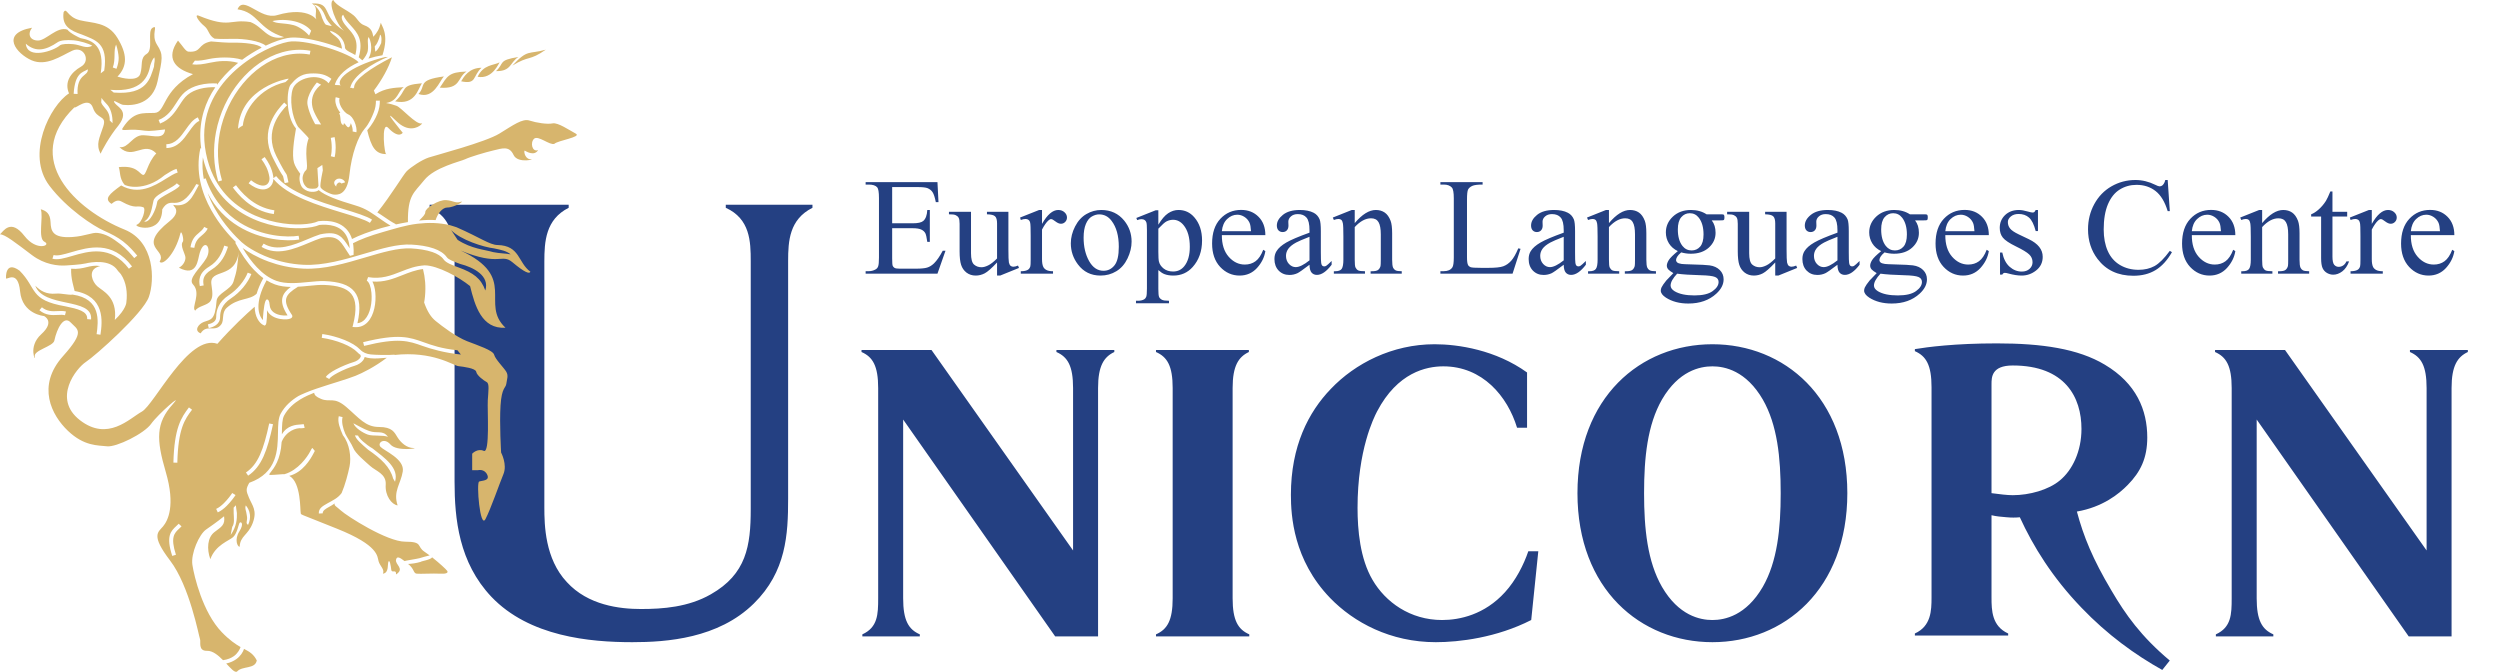 <svg width="119" height="32" viewBox="0 0 119 32" fill="none" xmlns="http://www.w3.org/2000/svg">
<path fill-rule="evenodd" clip-rule="evenodd" d="M20.45 9.745V9.891C21.252 10.241 21.637 10.882 21.637 12.457V22.924C21.637 24.703 21.845 26.773 23.389 28.406C25.199 30.306 28.078 30.568 30.096 30.568C31.728 30.568 34.191 30.394 35.883 28.727C37.426 27.21 37.515 25.432 37.515 23.741V12.428C37.515 11.466 37.574 10.445 38.673 9.891V9.745H34.547V9.891C35.705 10.416 35.735 11.495 35.735 12.428V24.236C35.735 25.986 35.527 27.327 33.835 28.289C32.767 28.901 31.55 28.989 30.511 28.989C29.502 28.989 27.989 28.814 26.98 27.706C25.941 26.598 25.911 24.995 25.911 24.149V12.457C25.911 11.495 25.971 10.445 27.069 9.891V9.745H20.45ZM41.008 16.659V16.756C41.543 16.99 41.801 17.418 41.801 18.47V28.481C41.801 29.24 41.781 29.863 41.048 30.195V30.292H43.783V30.195C43.248 29.961 42.99 29.532 42.99 28.481V19.97L50.226 30.292H52.268V18.47C52.268 17.418 52.545 16.99 53.041 16.756V16.659H50.286V16.756C50.821 16.99 51.078 17.418 51.078 18.47V26.202L44.339 16.659H41.008ZM55.025 16.756V16.659H59.446V16.756C58.951 16.99 58.673 17.418 58.673 18.47V28.481C58.673 29.532 58.931 29.961 59.466 30.195V30.292H55.025V30.195C55.561 29.961 55.819 29.532 55.819 28.481V18.47C55.819 17.418 55.561 16.99 55.025 16.756ZM72.688 20.36V17.73C71.201 16.659 69.417 16.386 68.287 16.386C66.265 16.386 64.501 17.302 63.35 18.509C62.28 19.619 61.447 21.236 61.447 23.553C61.447 24.547 61.566 26.65 63.311 28.461C64.441 29.63 66.185 30.568 68.346 30.568C69.456 30.568 71.24 30.354 72.886 29.513L73.223 26.241H72.747C72.529 26.884 72.153 27.624 71.637 28.189C70.666 29.26 69.476 29.513 68.644 29.513C67.117 29.513 65.947 28.656 65.333 27.604C64.738 26.592 64.619 25.228 64.619 24.177C64.619 21.407 65.401 19.874 65.543 19.595L65.551 19.58C66.522 17.73 67.89 17.438 68.703 17.438C70.566 17.438 71.756 18.86 72.212 20.36H72.688ZM81.51 30.568C78.1 30.568 75.087 28.052 75.087 23.476C75.087 18.899 78.1 16.386 81.51 16.386C84.919 16.386 87.933 18.899 87.933 23.476C87.933 28.052 84.919 30.568 81.51 30.568ZM79.111 19.015C78.417 20.223 78.258 21.781 78.258 23.476C78.258 25.17 78.417 26.728 79.111 27.936C79.904 29.299 80.915 29.513 81.51 29.513C82.105 29.513 83.115 29.299 83.908 27.936C84.602 26.728 84.761 25.17 84.761 23.476C84.761 21.781 84.602 20.223 83.908 19.015C83.115 17.652 82.105 17.438 81.51 17.438C80.915 17.438 79.904 17.652 79.111 19.015ZM91.148 16.715C91.684 16.949 91.941 17.377 91.941 18.429V28.44C91.941 29.063 91.921 29.803 91.148 30.154V30.251H95.589V30.154C94.816 29.803 94.796 29.063 94.796 28.44V24.525C95.025 24.581 95.272 24.602 95.502 24.62L95.529 24.622C95.728 24.642 95.946 24.642 96.144 24.622C96.778 26.005 97.69 27.485 99.078 28.927C100.307 30.212 101.635 31.17 102.924 31.89L103.281 31.442C101.913 30.293 101.179 29.258 100.505 28.109C99.613 26.609 99.177 25.538 98.86 24.35C100.089 24.136 100.862 23.512 101.279 23.084C101.893 22.461 102.21 21.799 102.21 20.825C102.21 19.52 101.695 18.254 100.188 17.358C98.919 16.598 97.195 16.345 95.054 16.345C93.032 16.345 91.743 16.52 91.148 16.618V16.715ZM94.796 18.293C94.796 17.962 94.796 17.397 95.807 17.397C98.305 17.397 99.078 18.916 99.078 20.416C99.078 21.487 98.642 22.383 98.047 22.87C97.512 23.318 96.6 23.571 95.807 23.571C95.535 23.571 95.164 23.522 94.875 23.484L94.796 23.474V18.293ZM105.436 16.756V16.659H108.766L115.506 26.202V18.47C115.506 17.418 115.248 16.99 114.713 16.756V16.659H117.469V16.756C116.973 16.99 116.695 17.418 116.695 18.47V30.292H114.654L107.418 19.97V28.481C107.418 29.532 107.675 29.961 108.211 30.195V30.292H105.475V30.195C106.209 29.863 106.228 29.24 106.228 28.481V18.47C106.228 17.418 105.97 16.99 105.436 16.756Z" fill="#244082"/>
<path fill-rule="evenodd" clip-rule="evenodd" d="M15.03 8.971C15.13 8.95 15.16 8.842 15.16 8.842L15.108 8.003L15.341 7.851L15.367 8.105C15.367 8.105 15.227 8.74 15.253 8.893C15.279 9.045 15.77 9.264 15.9 9.264C16.029 9.264 16.527 9.346 16.634 8.308C16.736 7.329 17.049 6.489 17.355 6.131L17.355 6.131C17.578 5.878 17.701 5.571 17.785 5.365C17.868 5.162 17.896 4.974 17.894 4.792L18.08 4.79C18.083 4.993 18.051 5.204 17.957 5.432C17.866 5.656 17.715 5.933 17.48 6.202C17.67 6.987 17.863 7.347 18.399 7.334C18.302 7.483 18.123 5.711 18.482 6.089C18.992 6.628 19.17 6.319 19.17 6.319C19.17 6.319 18.047 4.956 18.867 5.765C19.418 6.308 19.881 6.086 20.048 5.93C20.117 5.866 20.094 5.874 20.079 5.873C19.804 5.955 19.11 5.117 18.867 5.034C18.728 4.987 18.586 4.94 18.376 4.904C18.961 4.807 18.927 4.344 19.221 4.149C18.779 4.177 18.338 4.188 17.87 4.488C17.847 4.433 17.822 4.373 17.796 4.31C18.176 3.813 18.511 3.205 18.656 2.726C17.628 3.249 16.833 3.805 16.856 4.168C16.769 4.268 16.828 4.153 16.669 4.19C16.775 3.603 17.781 2.98 18.472 2.709C18.422 2.711 18.372 2.715 18.323 2.718C16.939 3.049 15.934 3.724 16.216 4.073C16.12 4.024 15.955 4.08 15.938 4.017C16.094 3.559 16.536 3.209 17.064 2.968L17.064 2.957C16.859 2.745 16.258 2.474 15.595 2.269C14.977 2.078 14.311 1.946 13.865 1.972C13.819 1.975 13.766 1.982 13.708 1.993C13.168 2.094 12.127 2.529 11.241 3.312C10.359 4.092 9.635 5.217 9.727 6.702C9.739 6.89 9.763 7.082 9.801 7.278C9.882 7.695 10.007 8.064 10.165 8.391C10.689 9.469 11.583 10.079 12.48 10.393C13.38 10.71 14.28 10.73 14.816 10.63C14.95 10.605 15.059 10.572 15.137 10.535L15.167 10.527C15.284 10.514 15.416 10.508 15.553 10.516C15.819 10.531 16.108 10.6 16.346 10.779C16.523 10.912 16.67 11.104 16.755 11.377C17.091 11.205 17.593 11.014 18.175 10.85C18.31 10.812 18.448 10.776 18.59 10.742C18.44 10.654 18.309 10.564 18.186 10.479C17.699 10.145 17.458 9.938 16.906 9.775C16.082 9.531 15.481 9.315 15.163 9.046C15.123 9.121 14.789 9.199 14.531 9.04C14.423 8.973 14.357 8.906 14.314 8.793C14.265 8.666 14.252 8.553 14.257 8.455C14.261 8.386 14.275 8.324 14.292 8.271C14.158 8.092 14.04 7.899 13.996 7.749C13.884 7.375 13.998 6.637 14.089 6.117C13.575 5.514 13.644 4.256 13.836 4.028C14.041 3.785 14.289 3.52 14.762 3.499C15.237 3.478 15.495 3.541 15.775 3.753L15.642 3.962C15.151 3.405 14.107 3.735 13.938 4.226C13.779 4.687 13.879 5.551 14.19 6.039C14.394 6.263 14.639 6.491 14.694 6.58C14.435 7.266 14.72 7.952 14.565 8.105C14.454 8.192 14.408 8.378 14.404 8.448C14.399 8.525 14.411 8.615 14.449 8.714C14.475 8.783 14.552 8.89 14.63 8.939C14.78 9.013 15.008 8.975 15.03 8.971ZM11.865 22.981C13.202 22.506 13.219 21.419 13.232 20.596C13.238 20.226 13.243 19.906 13.36 19.692C13.566 19.315 13.878 19.049 14.198 18.855C14.283 18.804 14.735 18.604 15.088 18.492C15.755 18.265 16.492 18.06 16.919 17.89C17.255 17.755 17.831 17.47 18.411 17.029C18.105 17.056 17.851 17.077 17.631 17.053C17.533 17.042 17.442 17.023 17.357 16.993C17.355 17.003 17.353 17.014 17.349 17.025C17.337 17.068 17.314 17.112 17.281 17.155C17.201 17.26 17.058 17.36 16.875 17.413C16.684 17.468 16.35 17.6 16.074 17.747C15.88 17.85 15.719 17.956 15.669 18.04L15.508 17.948C15.577 17.832 15.765 17.703 15.986 17.586C16.272 17.434 16.622 17.296 16.822 17.238C16.965 17.197 17.074 17.122 17.133 17.045C17.151 17.021 17.164 16.997 17.171 16.975C17.175 16.959 17.176 16.944 17.173 16.933C17.17 16.924 17.164 16.915 17.153 16.907L17.162 16.895C17.106 16.858 17.052 16.813 17.001 16.759C16.856 16.608 16.614 16.467 16.329 16.352C16.019 16.225 15.66 16.13 15.315 16.08L15.342 15.899C15.7 15.951 16.075 16.051 16.4 16.183C16.708 16.308 16.972 16.463 17.136 16.634C17.279 16.783 17.446 16.849 17.651 16.871C17.87 16.895 18.476 16.91 18.801 16.881L18.762 16.898C20.6 16.694 21.59 17.404 21.815 17.428C22.062 17.456 22.641 17.528 22.669 17.699C22.696 17.87 23.027 18.114 23.164 18.186C23.302 18.258 23.247 18.592 23.219 19.052C23.192 19.512 23.329 21.596 23.027 21.461C22.724 21.326 22.476 21.596 22.476 21.596V22.381H22.751C22.751 22.381 23.054 22.3 23.192 22.597C23.329 22.895 22.945 22.868 22.806 22.922C22.668 22.977 22.851 25.205 23.109 24.708C23.367 24.212 23.77 23.03 23.963 22.57C24.156 22.11 23.853 21.542 23.853 21.542C23.853 21.542 23.77 20.162 23.826 19.296C23.881 18.43 24.073 18.484 24.101 18.267C24.128 18.051 24.211 17.889 24.101 17.699C23.991 17.51 23.578 17.104 23.522 16.887C23.467 16.671 22.742 16.44 22.227 16.238C21.713 16.035 21.044 15.53 20.735 15.277C20.512 15.095 20.343 14.834 20.189 14.399C20.207 14.303 20.221 14.204 20.23 14.103C20.274 13.637 20.237 13.204 20.134 12.806C19.777 12.851 19.468 12.974 19.161 13.095C18.721 13.27 18.288 13.441 17.727 13.401C17.798 13.537 17.846 13.722 17.865 13.926C17.888 14.164 17.875 14.433 17.818 14.681C17.76 14.935 17.656 15.17 17.499 15.334C17.346 15.495 17.145 15.588 16.89 15.571L16.779 15.563L16.806 15.458C16.986 14.741 16.952 14.277 16.722 13.992C16.493 13.707 16.06 13.588 15.443 13.563C15.226 13.554 14.972 13.579 14.704 13.605C14.529 13.623 14.349 13.64 14.167 13.65L14.171 13.658C13.877 13.839 13.684 13.999 13.629 14.192C13.574 14.385 13.652 14.63 13.895 14.989H13.895C13.927 15.036 13.922 15.081 13.885 15.123C13.852 15.16 13.767 15.19 13.659 15.199C13.569 15.207 13.453 15.203 13.331 15.182C13.084 15.138 12.821 15.019 12.707 14.764C12.711 14.879 12.714 15.007 12.704 15.116C12.69 15.293 12.678 15.427 12.649 15.456L12.604 15.5L12.546 15.476C12.536 15.471 12.524 15.466 12.513 15.46C12.351 15.372 12.127 15.092 12.123 14.6C11.719 14.95 11.078 15.543 10.348 16.365C8.977 15.882 7.347 19.262 6.752 19.593C6.157 19.923 5.131 21.03 3.803 19.999C2.475 18.968 3.641 17.519 4.087 17.229C4.533 16.939 6.813 14.917 7.088 14.128C7.364 13.34 7.373 11.511 5.924 10.926C3.613 9.994 1.017 7.564 3.544 5.106C3.565 5.214 4.225 4.548 4.424 5.131C4.622 5.715 5.096 5.462 4.915 6.021C4.734 6.58 4.553 6.859 4.786 7.317C4.838 7.19 5.2 6.504 5.64 5.97C6.228 5.205 5.451 5.076 5.427 4.82C5.435 4.766 5.74 4.979 5.863 4.991C6.354 5.042 7.269 4.953 7.502 3.86C7.735 2.767 7.787 2.615 7.476 2.132C7.166 1.649 7.554 1.166 7.269 1.319C6.985 1.471 7.321 2.361 6.985 2.564C6.649 2.767 6.807 3.107 6.678 3.514C6.548 3.921 5.746 3.698 5.591 3.647C6.083 3.139 6.054 2.564 5.588 1.802C5.122 1.039 4.424 1.115 3.803 0.963C3.182 0.81 3.182 0.328 3.027 0.582C2.933 1.248 3.349 1.457 3.906 1.647C4.521 1.907 5.161 2.028 4.961 3.362L4.794 3.491C4.998 2.17 4.403 1.921 3.833 1.815C3.748 1.779 3.343 1.592 3.207 1.41C2.722 1.243 2.192 1.929 1.811 1.929C1.423 1.929 1.294 1.624 1.526 1.319C-0.026 1.598 0.802 2.564 1.5 2.869C2.199 3.174 2.897 2.666 3.441 2.412C3.984 2.157 4.346 2.895 3.855 3.174C3.363 3.454 3.053 3.911 3.285 4.445C2.38 5.029 1.216 7.342 2.354 8.842C3.188 9.94 4.45 10.766 4.961 10.987C5.299 11.134 5.605 11.295 5.856 11.489C6.166 11.727 6.388 11.998 6.533 12.168L6.39 12.285C6.249 12.12 6.031 11.855 5.742 11.632C5.339 11.322 5.047 11.138 4.653 11.088C4.383 11.053 4.071 11.239 3.441 11.282C2.49 11.347 2.423 10.981 2.406 10.57C2.389 10.159 2.199 10.036 1.94 9.96C2.078 10.337 1.785 11.346 2.121 11.511C2.458 11.675 1.749 11.986 1.164 11.231C0.507 10.383 0.159 11.01 0 11.155C0.229 11.147 0.75 11.561 1.526 12.146C2.123 12.595 2.761 12.666 3.16 12.635C3.269 12.627 3.833 12.598 4.082 12.539C4.315 12.482 5.237 12.312 5.602 12.877C5.642 12.938 5.706 12.982 5.75 13.046C6.017 13.439 6.072 13.936 6.015 14.39C6.015 14.39 6.015 14.707 5.465 15.23C5.598 14.129 4.876 13.849 4.629 13.625C4.382 13.401 4.211 12.916 4.591 12.729C4.649 12.7 4.709 12.679 4.772 12.664C4.511 12.623 4.323 12.668 4.126 12.716C3.917 12.766 3.698 12.819 3.386 12.791C3.369 13.261 3.51 13.65 3.552 13.852C4.274 13.975 4.606 14.334 4.746 14.745C4.887 15.159 4.827 15.616 4.782 15.932L4.598 15.906C4.641 15.607 4.698 15.176 4.57 14.803C4.446 14.439 4.141 14.122 3.459 14.023L3.459 14.022C3.266 14.058 2.94 13.952 2.665 13.976C2.193 14.017 1.93 13.846 1.679 13.6C1.873 14.13 2.551 14.274 3.157 14.403C3.807 14.541 4.384 14.663 4.335 15.206L4.149 15.19C4.183 14.808 3.683 14.701 3.118 14.582C1.379 14.284 1.777 13.732 0.931 12.883C0.233 12.375 0.285 13.239 0.285 13.239C0.285 13.374 0.854 12.79 0.957 13.874C1.061 14.959 2.095 15.043 2.095 15.043C2.095 15.043 2.639 15.297 1.966 15.907C1.293 16.517 1.733 17.28 1.656 16.975C1.578 16.67 2.528 16.496 2.587 16.212C2.708 15.635 3.035 15 3.363 15.348C3.691 15.696 4.079 15.746 3.001 16.95C1.725 18.374 2.458 19.77 3.234 20.508C4.01 21.245 4.657 21.194 5.096 21.244C5.536 21.295 6.864 20.641 7.192 20.177C7.519 19.713 8.783 18.62 8.227 19.237C7.412 20.14 7.435 20.911 7.89 22.465C8.359 24.064 7.994 24.777 7.761 25.057C7.528 25.337 7.166 25.464 8.097 26.683C9.029 27.904 9.468 30.293 9.52 30.42C9.572 30.547 9.413 30.991 9.856 30.979C10.122 30.971 10.385 31.189 10.616 31.424C10.837 31.395 11.007 31.321 11.135 31.23C11.307 31.107 11.415 30.915 11.451 30.8C11.213 30.663 10.921 30.469 10.555 30.089C9.649 29.149 9.24 27.429 9.158 26.887C9.076 26.345 9.481 25.438 9.805 25.209C9.991 25.078 10.327 24.851 10.666 24.574C10.726 24.99 10.544 25.072 10.211 25.325C9.869 25.585 9.836 26.13 10.012 26.617C10.257 25.937 10.905 25.74 11.095 25.568C11.286 25.396 11.351 24.97 11.404 24.889C11.458 24.808 11.642 24.903 11.392 25.297C11.143 25.691 11.309 26.034 11.407 26.027C11.435 25.497 11.809 25.483 12.031 24.892C12.252 24.301 12.009 24.065 11.851 23.692C11.702 23.342 11.705 23.275 11.865 22.981ZM11.121 24.163C11.118 24.246 11.12 24.334 11.123 24.424C11.13 24.664 11.174 24.913 11.053 25.082L10.979 25.468C11.268 25.059 11.284 24.684 11.276 24.42C11.248 24.277 11.248 24.174 11.227 24.051C11.193 24.089 11.158 24.126 11.121 24.163ZM11.745 24.517C11.811 24.799 11.657 24.893 11.809 24.983C11.895 24.804 11.914 24.64 11.897 24.5C11.873 24.296 11.776 24.142 11.698 24.057C11.644 24.249 11.716 24.261 11.745 24.517ZM4.179 3.299C4.168 3.306 4.156 3.312 4.142 3.32C3.948 3.444 3.568 3.451 3.506 4.464L3.692 4.475C3.644 3.502 4.215 3.634 4.179 3.299ZM15.746 6.563C15.768 6.676 15.791 6.847 15.791 7.033C15.791 7.167 15.78 7.308 15.747 7.437L15.927 7.481C15.964 7.335 15.978 7.18 15.978 7.033C15.978 6.834 15.953 6.649 15.928 6.527L15.746 6.563ZM16.426 8.679C16.409 8.627 16.367 8.58 16.314 8.548C16.272 8.523 16.222 8.505 16.172 8.501C16.117 8.497 16.061 8.508 16.011 8.54C15.84 8.65 15.911 8.801 16.005 8.88C15.997 8.758 16.116 8.681 16.157 8.684C16.185 8.686 16.239 8.707 16.249 8.736L16.426 8.679ZM15.98 4.627C15.933 4.808 15.982 5.004 16.073 5.174C16.109 5.241 16.152 5.305 16.199 5.363L16.142 5.401C16.181 5.458 16.198 5.52 16.201 5.596C16.215 5.856 16.247 5.899 16.348 5.967C16.37 5.607 16.57 6.411 16.7 5.86C16.767 6.011 16.802 6.179 16.785 6.258L16.966 6.296C16.99 6.184 16.952 5.969 16.87 5.787C16.802 5.634 16.701 5.498 16.578 5.447C16.471 5.403 16.33 5.262 16.237 5.089C16.165 4.955 16.126 4.804 16.16 4.672L15.98 4.627ZM8.993 19.393C8.809 19.636 8.634 19.878 8.499 20.272C8.367 20.661 8.274 21.195 8.254 22.02L8.441 22.025C8.46 21.219 8.548 20.702 8.675 20.329C8.801 19.962 8.966 19.732 9.142 19.503L8.993 19.393ZM16.821 20.148C16.904 20.371 17.26 20.6 17.511 20.688C17.741 20.77 18.234 20.699 18.467 20.794C18.224 20.455 17.96 20.653 17.574 20.516C17.287 20.415 17.086 20.279 16.821 20.148ZM16.898 20.72C16.928 20.893 17.198 21.127 17.522 21.406C18.14 21.829 18.572 22.232 18.712 22.777L18.803 22.93C19.005 22.275 18.315 21.801 17.737 21.348C17.405 21.159 17.066 20.844 17.046 20.734L16.898 20.72ZM24.307 12.108C24.122 11.948 23.85 11.892 23.512 11.822C23.018 11.765 21.918 11.418 21.474 10.95L21.782 11.417C22.446 11.85 23.083 11.883 23.474 12.001C23.807 12.069 24.042 12.055 24.307 12.108ZM13.968 1.195C14.236 1.261 14.561 1.51 14.712 1.695L14.812 1.463C14.631 1.241 14.345 1.096 14.033 1.018C13.676 0.93 13.282 0.929 12.968 1.002C13.153 1.14 13.5 1.079 13.968 1.195ZM18.088 1.652C18.078 1.769 18.023 1.888 17.988 1.973V1.973C17.94 2.086 17.881 2.167 17.837 2.21L17.864 2.459C18.035 2.356 18.152 2.006 18.142 2.068C18.133 2.125 18.212 1.698 18.088 1.652ZM15.332 0.858C15.386 0.987 15.433 1.1 15.508 1.174C15.639 1.21 15.718 1.238 15.796 1.232C15.747 1.183 15.541 0.967 15.495 0.797C15.397 0.565 15.251 0.254 14.938 0.219C15.037 0.32 15.219 0.44 15.332 0.858ZM17.534 2.789C17.758 2.718 17.985 2.665 18.205 2.63C18.538 1.602 18.154 1.236 18.129 1.077C18.054 1.389 17.948 1.558 17.771 1.751C17.724 1.53 17.689 1.327 17.336 1.202C17.093 1.116 17.008 0.877 16.837 0.735C16.51 0.463 16.012 0.28 15.866 0C15.597 0.093 16.003 1.161 16.377 1.469C15.249 0.751 15.845 0.115 14.844 0.166C15.183 0.362 14.964 0.7 15.048 0.891C15.132 1.081 14.797 0.246 13.18 0.723C12.39 0.956 11.594 -0.251 11.306 0.444C12.3 0.587 12.267 1.384 13.524 1.768C12.714 1.946 12.544 1.288 11.92 1.05C10.919 0.895 10.959 1.362 9.464 0.748C9.231 0.652 9.429 1 9.73 1.244C9.953 1.424 9.92 1.683 10.212 1.84C10.494 1.862 10.794 1.855 11.076 1.849C11.625 1.836 12.377 1.948 12.648 2.173C13.054 1.981 13.417 1.861 13.673 1.813C13.742 1.8 13.803 1.792 13.854 1.789C14.323 1.761 15.014 1.897 15.651 2.095C15.87 2.163 16.084 2.238 16.28 2.317C16.264 2.164 16.204 1.965 16.114 1.863C15.932 1.66 15.742 1.6 15.705 1.462C15.883 1.505 16.073 1.617 16.211 1.772C16.333 1.908 16.416 2.079 16.42 2.268C16.433 2.414 16.774 2.525 16.912 2.62C17.094 1.929 16.826 1.633 16.555 1.333C16.369 1.127 16.154 0.838 16.334 0.702C16.414 0.903 16.555 1.058 16.694 1.212C17.007 1.557 17.315 1.898 17.075 2.726C17.124 2.762 17.166 2.798 17.199 2.832L17.253 2.871C17.37 2.742 17.488 2.553 17.508 2.408C17.549 2.102 17.459 1.896 17.551 1.761C17.648 1.944 17.692 2.188 17.661 2.422C17.643 2.551 17.603 2.677 17.534 2.789ZM18.831 10.686C19.023 10.644 19.218 10.605 19.417 10.572C19.404 9.279 19.705 9.188 20.189 8.579C20.685 7.957 21.925 7.686 22.145 7.578C22.366 7.47 23.091 7.253 23.495 7.158C23.899 7.064 24.239 6.928 24.445 7.375C24.651 7.821 25.602 7.551 25.216 7.578C24.955 7.524 24.927 7.145 24.982 7.172C25.038 7.199 25.424 7.456 25.616 7.145C25.322 7.253 25.23 6.78 25.423 6.604C25.616 6.428 26.167 6.928 26.387 6.847C26.552 6.685 27.709 6.522 27.406 6.36C27.104 6.198 26.552 5.819 26.305 5.873C26.057 5.927 25.533 5.846 25.203 5.738C24.872 5.629 24.431 5.954 23.77 6.36C23.109 6.766 20.74 7.388 20.41 7.497C20.079 7.605 19.556 7.957 19.363 8.146C19.2 8.306 18.606 9.314 17.96 10.113C18.069 10.175 18.177 10.25 18.293 10.329C18.456 10.441 18.634 10.564 18.84 10.67L18.831 10.686ZM4.391 2.176C4.217 2.071 3.8 1.944 3.49 1.918C3.183 1.892 2.884 1.916 2.752 2.005C2.185 2.392 1.707 2.505 1.228 2.081C1.298 2.851 2.552 2.427 2.858 2.155C2.952 2.092 3.204 2.079 3.474 2.101C3.846 2.132 4.089 2.345 4.391 2.176ZM5.544 3.275C5.619 3.073 5.651 2.911 5.649 2.752C5.646 2.594 5.591 2.303 5.526 2.12C5.39 2.403 5.517 2.813 5.369 3.213L5.544 3.275ZM3.14 14.828C3.009 14.794 2.876 14.8 2.735 14.808C2.501 14.82 2.243 14.833 1.995 14.627L1.875 14.767C2.18 15.02 2.476 15.004 2.745 14.991C2.872 14.984 2.992 14.978 3.093 15.005L3.14 14.828ZM9.721 10.802C9.661 10.92 9.57 10.997 9.478 11.075C9.304 11.222 9.126 11.373 9.066 11.771L9.25 11.797C9.3 11.466 9.452 11.338 9.599 11.213C9.706 11.122 9.811 11.033 9.888 10.883L9.721 10.802ZM10.674 11.691C10.621 11.86 10.551 12.045 10.439 12.22C10.328 12.393 10.176 12.559 9.956 12.692C9.7 12.848 9.577 13.013 9.524 13.174C9.47 13.336 9.488 13.486 9.512 13.618L9.695 13.586C9.675 13.477 9.66 13.354 9.701 13.231C9.742 13.107 9.842 12.976 10.054 12.847C10.302 12.696 10.473 12.511 10.597 12.318C10.719 12.126 10.794 11.927 10.852 11.746L10.674 11.691ZM11.791 12.979C11.723 13.157 11.599 13.366 11.43 13.568C11.283 13.744 11.1 13.914 10.89 14.052L10.89 14.052C10.64 14.215 10.491 14.398 10.403 14.579C10.315 14.761 10.291 14.938 10.291 15.091C10.291 15.2 10.24 15.276 10.169 15.328C10.09 15.387 9.986 15.421 9.896 15.44L9.936 15.618C10.047 15.594 10.177 15.551 10.281 15.474C10.395 15.389 10.477 15.268 10.477 15.091C10.477 14.96 10.498 14.809 10.571 14.657C10.646 14.503 10.775 14.347 10.993 14.204L10.993 14.204C11.219 14.055 11.415 13.873 11.574 13.684C11.756 13.466 11.89 13.238 11.965 13.043L11.791 12.979ZM8.417 8.726C8.342 8.816 8.146 8.924 7.946 9.035C7.655 9.196 7.354 9.362 7.307 9.55C7.294 9.597 7.283 9.655 7.271 9.718C7.216 9.994 7.136 10.4 6.863 10.543C7.145 10.636 7.417 9.937 7.453 9.753C7.465 9.693 7.476 9.638 7.487 9.594C7.515 9.483 7.781 9.336 8.037 9.194C8.253 9.075 8.464 8.959 8.561 8.841L8.417 8.726ZM15.285 4.032C15.093 3.932 15.084 3.925 15.084 3.925C15.084 3.925 14.55 4.533 14.639 4.996C14.729 5.46 15.004 5.912 15.004 5.912L15.285 5.925C15.285 5.925 14.94 5.411 14.876 5.11C14.711 4.408 15.285 4.032 15.285 4.032ZM13.588 3.907C13.588 3.907 13.779 3.744 13.728 3.744C13.677 3.744 11.457 4.145 11.33 6.125C11.419 6.05 11.496 6.012 11.559 5.975C11.624 5.252 12.318 4.207 13.588 3.907ZM12.454 2.269C12.306 2.092 11.617 2.02 11.08 2.032C10.802 2.038 10.364 2.002 10.046 1.972C9.386 2.099 9.62 2.503 8.973 2.459C8.835 2.45 8.693 2.184 8.472 1.932C7.891 2.758 8.304 3.28 9.186 3.528C7.695 4.327 7.901 5.355 7.354 5.375C6.807 5.395 6.366 5.292 5.857 6.069C5.684 6.29 6.061 6.124 6.648 6.191C7.095 6.242 6.985 6.263 7.858 6.161C7.81 6.647 7.356 6.461 6.831 6.437C6.306 6.413 6.127 7.071 5.686 7.004C6.343 7.645 6.845 6.69 7.439 7.302C7.004 7.757 6.964 8.389 6.793 8.322C6.623 8.256 6.501 7.86 5.654 7.956C5.732 8.182 5.678 8.485 5.919 8.785C5.974 8.853 6.865 9.15 7.843 8.334C8.065 8.194 8.209 8.096 8.404 8.037L8.458 8.211C8.29 8.262 8.096 8.384 7.884 8.517C7.33 8.864 6.591 9.296 5.767 8.827C5.194 9.244 4.938 9.466 5.308 9.704C5.46 9.579 5.604 9.493 5.781 9.592C6.473 9.978 6.503 9.751 6.82 9.865C6.97 9.92 6.767 10.598 6.52 10.691C6.281 10.78 7.702 11.229 7.723 9.966C7.931 9.602 8.14 9.656 8.311 9.656C8.529 9.656 8.71 9.567 8.871 9.416C9.041 9.256 9.192 9.028 9.344 8.761L9.467 8.801C9.307 9.082 9.186 9.373 8.999 9.548C8.811 9.754 8.533 9.809 8.241 9.751C8.239 9.751 8.306 9.839 8.304 9.839C8.44 9.984 8.449 10.229 8.08 10.522C6.462 11.809 7.976 11.857 7.598 12.45C7.711 12.673 8.327 12.138 8.587 11.11C8.639 10.904 8.766 11.429 8.705 11.502C8.555 11.678 8.807 12.072 8.825 12.236C8.843 12.399 8.73 12.635 8.516 12.743C9.401 13.209 9.408 12.349 9.509 12.032C9.745 11.291 10.106 11.817 9.819 12.299C9.544 12.76 8.925 13.264 9.186 13.537C9.598 13.968 9.082 14.655 9.295 14.787C9.426 14.562 9.88 14.542 10.018 14.329C10.124 14.164 10.133 14.007 10.064 13.545C9.942 12.741 11.23 13.332 11.364 11.967C11.296 12.658 11.298 12.838 11.113 13.409C10.986 13.799 10.337 13.958 10.309 14.326C10.238 15.267 10.024 15.202 9.7 15.325C9.438 15.425 9.221 15.742 9.551 15.867C9.841 15.403 10.235 15.843 10.529 15.445C10.689 15.23 10.528 14.893 10.794 14.651C11.341 14.154 11.874 14.309 12.217 13.98C12.282 13.759 12.384 13.513 12.534 13.239C12.381 13.128 12.234 12.997 12.093 12.848C11.763 12.5 11.463 12.055 11.194 11.548L11.234 11.527C10.921 11.221 10.439 10.691 10.056 10.004C9.606 9.199 9.291 8.18 9.538 7.055L9.577 7.063C9.56 6.944 9.548 6.827 9.541 6.713C9.478 5.7 9.778 4.848 10.249 4.153C10.042 4.144 9.778 4.16 9.52 4.228C9.305 4.285 9.095 4.377 8.925 4.52C8.778 4.643 8.664 4.82 8.545 5.005C8.33 5.337 8.1 5.694 7.619 5.881L7.55 5.711C7.975 5.546 8.189 5.215 8.388 4.907C8.514 4.71 8.636 4.523 8.804 4.381C8.997 4.218 9.233 4.114 9.472 4.051C9.784 3.969 10.101 3.957 10.332 3.974L10.327 4.041C10.56 3.717 10.831 3.429 11.117 3.176C11.189 3.113 11.262 3.051 11.335 2.992C10.83 2.851 10.384 2.905 9.997 2.985C9.698 3.047 9.422 3.104 9.148 3.059L9.277 2.886C9.495 2.902 9.719 2.856 9.959 2.806C10.338 2.728 11.027 2.686 11.526 2.845C11.836 2.615 12.153 2.423 12.454 2.269ZM9.656 7.491C9.62 7.847 9.64 8.19 9.699 8.517L9.789 8.488C10.138 9.524 10.758 10.191 11.435 10.609C12.484 11.257 13.67 11.313 14.214 11.222L14.245 11.402C13.675 11.498 12.431 11.44 11.336 10.764C10.778 10.419 10.257 9.913 9.883 9.187C9.977 9.446 10.092 9.69 10.219 9.916C10.653 10.694 11.218 11.267 11.501 11.527C11.657 11.671 12.129 12.017 12.848 12.28C13.293 12.444 13.832 12.574 14.449 12.604C15.407 12.65 16.404 12.355 17.33 12.08C18.158 11.834 18.93 11.605 19.586 11.643C19.949 11.663 20.33 11.716 20.648 11.827C20.914 11.92 21.136 12.055 21.269 12.245C21.349 12.361 21.61 12.456 21.902 12.563C22.548 12.728 23.32 13.127 23.101 13.828C22.898 13.247 22.52 12.983 21.837 12.734C21.517 12.617 21.228 12.511 21.115 12.348C21.007 12.193 20.817 12.08 20.586 11.999C20.288 11.896 19.925 11.845 19.576 11.825C18.951 11.79 18.195 12.014 17.384 12.255C16.442 12.534 15.429 12.835 14.44 12.787C13.804 12.756 13.245 12.621 12.783 12.451C12.216 12.243 11.793 11.983 11.55 11.803C11.76 12.156 11.986 12.468 12.229 12.723C12.515 13.025 12.823 13.248 13.153 13.367C13.609 13.53 14.174 13.475 14.686 13.424C14.963 13.397 15.225 13.371 15.45 13.38C16.122 13.407 16.601 13.545 16.869 13.878C17.122 14.193 17.177 14.673 17.014 15.386C17.155 15.37 17.271 15.306 17.363 15.209C17.496 15.07 17.585 14.866 17.637 14.641C17.689 14.412 17.701 14.163 17.681 13.943C17.654 13.656 17.574 13.425 17.459 13.361L17.521 13.191C18.15 13.299 18.617 13.114 19.092 12.926C19.451 12.784 19.773 12.66 20.214 12.63C20.828 12.635 21.849 13.191 22.376 13.618C22.604 14.549 22.929 15.674 24.059 15.599C22.83 14.444 24.672 13.213 21.93 11.926C23.789 12.696 23.87 12.046 24.395 12.486C24.975 12.973 25.203 13.051 25.247 12.934C24.649 12.5 24.759 11.686 23.679 11.663C23.306 11.655 22.846 11.304 21.735 10.819C21.729 10.817 21.724 10.814 21.718 10.812C21.613 10.776 21.512 10.744 21.418 10.718C20.904 10.598 20.396 10.589 19.875 10.65C19.281 10.72 18.746 10.899 18.224 11.046C17.634 11.211 17.13 11.405 16.803 11.577C16.81 11.616 16.816 11.656 16.82 11.698C16.835 11.83 16.839 11.975 16.83 12.133L16.659 12.179C16.591 12.081 16.527 11.979 16.468 11.886C16.178 11.431 16.02 11.183 15.289 11.332C15.109 11.389 14.914 11.471 14.711 11.556C13.994 11.855 13.185 12.193 12.45 11.753L12.547 11.597C13.2 11.988 13.963 11.67 14.638 11.388C14.846 11.301 15.046 11.217 15.237 11.156L15.246 11.154C16.108 10.977 16.291 11.264 16.625 11.79C16.632 11.799 16.638 11.809 16.644 11.819C16.642 11.784 16.64 11.751 16.636 11.718C16.591 11.324 16.436 11.076 16.234 10.924C16.031 10.771 15.777 10.712 15.541 10.699C15.42 10.692 15.304 10.697 15.203 10.707C15.113 10.747 14.993 10.782 14.851 10.809C14.291 10.914 13.351 10.894 12.417 10.566C11.48 10.237 10.546 9.599 9.997 8.469C9.856 8.177 9.74 7.852 9.656 7.491ZM14.777 2.417C14.321 2.333 13.865 2.364 13.428 2.489C12.671 2.705 11.969 3.201 11.414 3.872C10.86 4.541 10.452 5.383 10.28 6.294C10.137 7.048 10.156 7.849 10.389 8.637L10.567 8.586C10.343 7.827 10.325 7.055 10.462 6.327C10.629 5.447 11.023 4.633 11.558 3.987C12.09 3.344 12.76 2.869 13.48 2.664C13.89 2.547 14.317 2.518 14.743 2.596L14.777 2.417ZM11.085 8.925C11.186 9.058 11.394 9.334 11.714 9.596C12.038 9.861 12.476 10.112 13.034 10.19L13.06 10.01C12.543 9.937 12.136 9.703 11.834 9.455C11.528 9.205 11.329 8.942 11.233 8.816L11.085 8.925ZM13.528 4.882C13.37 5.048 13.072 5.37 12.892 5.817C12.711 6.269 12.653 6.844 12.986 7.508C13.287 8.11 13.4 8.274 13.45 8.347C13.463 8.366 13.471 8.378 13.474 8.385C13.481 8.399 13.486 8.424 13.499 8.488C13.51 8.539 13.525 8.611 13.55 8.718L13.731 8.678C13.706 8.571 13.692 8.501 13.681 8.451C13.665 8.373 13.659 8.342 13.643 8.309C13.632 8.286 13.621 8.27 13.604 8.245C13.556 8.176 13.449 8.019 13.153 7.428C12.849 6.819 12.901 6.295 13.066 5.883C13.232 5.468 13.515 5.164 13.664 5.006L13.528 4.882ZM20.736 10.476C20.829 10.174 21.054 9.878 21.291 9.878C21.649 9.878 22.173 9.526 21.925 9.607C21.677 9.689 21.594 9.553 21.236 9.526C20.878 9.499 20.244 9.905 20.244 10.095C20.244 10.21 20.131 10.316 19.949 10.498C20.237 10.466 20.498 10.461 20.736 10.476ZM12.689 13.343C12.098 14.426 12.305 15.025 12.518 15.235C12.516 15.201 12.514 15.157 12.518 15.101C12.548 14.761 12.59 14.264 12.704 14.255C12.773 14.25 12.822 14.327 12.837 14.523C12.86 14.828 13.122 14.959 13.364 15.002C13.465 15.02 13.565 15.023 13.643 15.016C13.66 15.014 13.675 15.013 13.688 15.012C13.453 14.645 13.384 14.375 13.45 14.143C13.503 13.959 13.638 13.808 13.841 13.658C13.58 13.654 13.325 13.623 13.09 13.539C12.952 13.489 12.819 13.423 12.689 13.343ZM11.616 30.887C11.568 31.038 11.453 31.229 11.244 31.378C11.12 31.466 10.963 31.541 10.768 31.583C10.99 31.821 11.171 32.026 11.279 31.97C11.529 31.681 12.145 31.868 12.223 31.436C12.069 31.135 11.881 31.025 11.616 30.887ZM12.705 14.458C12.708 14.445 12.712 14.439 12.718 14.438C12.739 14.437 12.725 14.444 12.705 14.458ZM21.774 16.672C21.009 16.593 20.564 16.433 20.178 16.295C19.489 16.048 18.983 15.867 17.285 16.288L17.331 16.465C18.973 16.058 19.456 16.231 20.115 16.467C20.51 16.608 21.151 16.795 21.939 16.876L21.774 16.672ZM13.463 22.571C13.491 22.569 13.518 22.569 13.544 22.571C14.187 22.386 14.631 21.748 14.761 21.494C14.805 21.409 14.835 21.35 14.87 21.323L14.986 21.465C14.983 21.468 14.96 21.512 14.927 21.576C14.78 21.863 14.405 22.491 13.77 22.651C14.341 22.957 14.281 24.312 14.314 24.41C14.352 24.521 14.08 24.379 16.053 25.171C18.026 25.963 17.955 26.478 18.019 26.712C18.083 26.947 18.322 27.103 18.227 27.307C18.529 27.27 18.435 26.843 18.492 26.731C18.549 26.62 18.605 26.935 18.624 27.121C18.643 27.307 18.87 27.065 18.851 27.344C19.286 27.065 18.794 26.88 18.851 26.638C18.895 26.451 19.042 26.543 19.256 26.707C19.26 26.693 19.878 26.598 19.973 26.569C20.112 26.527 20.267 26.481 20.451 26.437C20.367 26.373 20.286 26.315 20.212 26.267C19.815 26.007 20.155 25.784 19.286 25.784C18.416 25.784 16.507 24.558 16.223 24.298C16.015 24.107 15.889 24.066 15.933 23.963C15.846 24.025 15.757 24.076 15.673 24.123C15.498 24.221 15.355 24.302 15.362 24.435L15.175 24.444C15.163 24.2 15.351 24.093 15.579 23.964C15.847 23.813 16.079 23.715 16.261 23.469C16.427 23.089 16.572 22.531 16.639 22.2C16.726 21.775 16.643 21.12 16.322 20.717C16.19 20.411 16.055 20.095 16.125 19.811L16.306 19.854C16.25 20.079 16.316 20.367 16.436 20.647C16.489 20.772 16.75 21.153 16.81 21.313C16.91 21.582 17.393 21.972 17.622 22.181C17.887 22.422 18.397 22.552 18.36 23.072C18.322 23.592 18.643 24.02 18.927 24.057C18.7 23.388 19.078 23.035 19.172 22.441C19.267 21.846 18.284 21.457 18.114 21.271C17.944 21.085 18.284 20.806 18.586 21.159C18.889 21.512 20.004 21.326 19.683 21.326C19.361 21.326 19.078 21.067 18.927 20.825C18.775 20.584 18.681 20.324 18.038 20.324C17.395 20.324 17.093 19.896 16.488 19.377C15.883 18.857 15.713 19.172 15.278 18.986C15.041 18.885 14.972 18.811 14.953 18.696C14.754 18.774 14.521 18.874 14.296 19.01C13.999 19.19 13.712 19.434 13.524 19.778C13.429 19.952 13.424 20.252 13.418 20.598C13.418 20.623 13.418 20.648 13.417 20.674C13.669 20.245 14.081 20.218 14.332 20.202C14.387 20.198 14.433 20.195 14.457 20.189L14.502 20.366C14.458 20.377 14.406 20.381 14.343 20.385C14.104 20.355 13.612 20.517 13.406 21.037C13.313 22.743 12.092 22.659 13.463 22.571ZM19.425 26.844C19.732 27.081 19.666 27.288 19.834 27.307C20.004 27.326 20.628 27.288 20.93 27.307C21.233 27.326 21.346 27.27 21.29 27.177C21.248 27.109 20.907 26.796 20.571 26.53C20.485 26.653 20.06 26.704 20.027 26.744C19.81 26.809 19.589 26.837 19.425 26.844ZM11.054 23.467C11.001 23.551 10.848 23.765 10.656 23.953C10.541 24.066 10.414 24.168 10.289 24.223L10.366 24.39C10.514 24.324 10.66 24.209 10.788 24.083C10.991 23.883 11.155 23.654 11.212 23.564L11.054 23.467ZM8.506 24.93C8.472 24.966 8.435 25 8.399 25.033C8.136 25.277 7.886 25.509 8.199 26.462L8.375 26.407C8.099 25.563 8.307 25.369 8.526 25.166C8.565 25.131 8.603 25.095 8.641 25.055L8.506 24.93ZM12.814 20.156C12.681 20.774 12.548 21.265 12.374 21.65C12.205 22.025 11.996 22.298 11.707 22.49L11.811 22.642C12.131 22.429 12.361 22.131 12.545 21.724C12.724 21.326 12.86 20.823 12.996 20.193L12.814 20.156ZM6.285 12.682C5.342 11.437 4.221 11.764 3.381 12.009C3.034 12.11 2.739 12.196 2.551 12.139L2.496 12.314C2.738 12.387 3.058 12.293 3.433 12.184C4.22 11.954 5.27 11.648 6.136 12.791L6.285 12.682ZM7.351 2.731C7.262 2.802 7.214 2.941 7.154 3.116C7.061 3.622 6.773 4.408 5.252 4.275L5.414 4.406C7.022 4.532 7.147 3.708 7.33 3.174C7.338 2.93 7.386 2.948 7.351 2.731ZM4.816 4.868C4.845 4.964 4.908 5.037 4.978 5.12C5.093 5.256 5.233 5.421 5.223 5.735L5.356 5.862C5.369 5.479 5.257 5.163 5.122 5.003C5.063 4.934 4.852 4.717 4.834 4.658L4.816 4.868ZM12.447 7.58C12.531 7.696 12.611 7.818 12.677 7.954C12.742 8.091 12.794 8.245 12.823 8.429C12.836 8.509 12.826 8.59 12.796 8.659C12.77 8.718 12.728 8.768 12.672 8.799C12.614 8.83 12.537 8.844 12.444 8.829C12.311 8.809 12.146 8.734 11.949 8.58L11.833 8.724C12.057 8.898 12.252 8.984 12.415 9.009C12.553 9.031 12.669 9.009 12.762 8.958C12.857 8.906 12.925 8.826 12.967 8.731C12.996 8.665 13.012 8.592 13.014 8.517C13.689 9.333 15.151 9.777 16.287 10.123C16.872 10.301 17.369 10.451 17.607 10.608L17.71 10.455C17.451 10.286 16.942 10.131 16.342 9.948C15.22 9.607 13.774 9.168 13.143 8.382L13.014 8.482C13.014 8.455 13.011 8.428 13.007 8.401C12.976 8.2 12.917 8.029 12.845 7.877C12.772 7.725 12.687 7.595 12.6 7.475L12.447 7.58ZM9.418 5.586C9.18 5.686 9.014 5.922 8.838 6.17C8.605 6.501 8.354 6.857 7.918 6.865L7.921 7.048C8.452 7.038 8.732 6.642 8.991 6.274C9.151 6.048 9.302 5.833 9.491 5.754L9.418 5.586ZM25.98 2.364C25.182 2.925 25.193 2.624 24.388 3.124C25.134 2.317 25.15 2.601 25.98 2.364ZM24.676 2.712C24.259 2.979 24.344 3.398 23.609 3.386C24.026 3.001 23.683 2.872 24.676 2.712ZM23.779 2.969C23.751 2.983 23.45 3.789 22.735 3.654C23.01 3.069 23.489 3.119 23.779 2.969ZM22.921 3.226C22.484 3.625 22.707 4.03 21.95 3.87C22.075 3.663 22.323 3.226 22.921 3.226ZM22.208 3.405C21.759 3.688 21.953 4.25 20.934 4.173C21.297 3.629 21.345 3.433 22.208 3.405ZM21.129 3.638C20.923 3.854 20.646 4.731 19.919 4.474C20.303 4.067 19.833 3.814 21.129 3.638ZM20.083 3.963C19.886 4.26 19.751 5.014 18.809 4.825C19.444 4.256 18.981 4.06 20.083 3.963Z" fill="#D7B56D"/>
<path d="M42.467 8.905V10.629H43.442C43.695 10.629 43.864 10.591 43.949 10.516C44.063 10.417 44.126 10.244 44.139 9.995H44.26V11.513H44.139C44.109 11.3 44.078 11.164 44.047 11.104C44.008 11.029 43.944 10.97 43.854 10.928C43.765 10.885 43.628 10.863 43.442 10.863H42.467V12.3C42.467 12.493 42.476 12.611 42.493 12.654C42.511 12.694 42.541 12.728 42.585 12.754C42.629 12.777 42.711 12.789 42.833 12.789H43.586C43.837 12.789 44.019 12.772 44.132 12.737C44.246 12.703 44.355 12.636 44.46 12.535C44.595 12.402 44.733 12.202 44.875 11.934H45.006L44.623 13.027H41.204V12.908H41.361C41.466 12.908 41.565 12.883 41.659 12.834C41.729 12.8 41.776 12.748 41.799 12.68C41.826 12.611 41.839 12.47 41.839 12.258V9.426C41.839 9.15 41.81 8.979 41.754 8.915C41.675 8.829 41.544 8.786 41.361 8.786H41.204V8.668H44.623L44.672 9.622H44.545C44.499 9.393 44.448 9.235 44.391 9.15C44.337 9.064 44.255 8.999 44.145 8.954C44.059 8.922 43.905 8.905 43.684 8.905H42.467ZM48 10.082V11.866C48 12.207 48.008 12.416 48.023 12.493C48.041 12.568 48.067 12.621 48.102 12.651C48.139 12.681 48.181 12.696 48.229 12.696C48.297 12.696 48.373 12.677 48.458 12.641L48.504 12.754L47.608 13.117H47.46V12.493C47.203 12.767 47.007 12.94 46.871 13.011C46.736 13.081 46.593 13.117 46.443 13.117C46.275 13.117 46.129 13.07 46.004 12.975C45.882 12.879 45.797 12.756 45.749 12.606C45.701 12.456 45.677 12.243 45.677 11.969V10.654C45.677 10.515 45.662 10.418 45.631 10.365C45.601 10.311 45.555 10.271 45.494 10.243C45.435 10.213 45.327 10.199 45.17 10.201V10.082H46.22V12.053C46.22 12.327 46.268 12.507 46.364 12.593C46.462 12.678 46.58 12.721 46.718 12.721C46.811 12.721 46.917 12.692 47.035 12.634C47.155 12.577 47.297 12.466 47.46 12.303V10.635C47.46 10.468 47.429 10.355 47.365 10.297C47.304 10.237 47.176 10.205 46.979 10.201V10.082H48ZM49.6 9.995V10.657C49.851 10.216 50.109 9.995 50.373 9.995C50.493 9.995 50.592 10.032 50.67 10.104C50.749 10.175 50.788 10.258 50.788 10.352C50.788 10.436 50.76 10.506 50.703 10.564C50.646 10.622 50.578 10.651 50.5 10.651C50.424 10.651 50.338 10.615 50.242 10.542C50.148 10.467 50.078 10.429 50.032 10.429C49.993 10.429 49.95 10.451 49.905 10.493C49.806 10.581 49.705 10.726 49.6 10.928V12.339C49.6 12.502 49.621 12.625 49.663 12.708C49.691 12.766 49.741 12.815 49.813 12.853C49.885 12.892 49.989 12.911 50.124 12.911V13.027H48.589V12.911C48.742 12.911 48.855 12.887 48.93 12.84C48.984 12.806 49.022 12.751 49.044 12.676C49.055 12.64 49.06 12.536 49.06 12.364V11.223C49.06 10.88 49.053 10.677 49.038 10.613C49.025 10.546 48.998 10.498 48.959 10.468C48.922 10.438 48.875 10.423 48.818 10.423C48.751 10.423 48.674 10.439 48.589 10.471L48.556 10.355L49.463 9.995H49.6ZM52.421 9.995C52.874 9.995 53.239 10.165 53.514 10.503C53.747 10.793 53.864 11.125 53.864 11.5C53.864 11.763 53.8 12.03 53.671 12.3C53.542 12.57 53.364 12.774 53.137 12.911C52.913 13.048 52.662 13.117 52.385 13.117C51.933 13.117 51.575 12.94 51.309 12.586C51.084 12.288 50.971 11.954 50.971 11.583C50.971 11.313 51.039 11.045 51.174 10.78C51.312 10.512 51.492 10.315 51.714 10.188C51.937 10.059 52.172 9.995 52.421 9.995ZM52.319 10.204C52.204 10.204 52.087 10.239 51.969 10.307C51.854 10.373 51.76 10.491 51.688 10.661C51.616 10.83 51.58 11.047 51.58 11.313C51.58 11.742 51.666 12.112 51.838 12.422C52.013 12.733 52.242 12.889 52.526 12.889C52.737 12.889 52.912 12.803 53.049 12.631C53.187 12.46 53.255 12.165 53.255 11.747C53.255 11.224 53.141 10.813 52.912 10.513C52.757 10.307 52.559 10.204 52.319 10.204ZM54.09 10.375L55.013 10.008H55.137V10.696C55.292 10.437 55.447 10.256 55.601 10.153C55.758 10.048 55.923 9.995 56.096 9.995C56.397 9.995 56.648 10.111 56.848 10.342C57.095 10.625 57.218 10.994 57.218 11.448C57.218 11.956 57.069 12.376 56.773 12.708C56.529 12.981 56.221 13.117 55.85 13.117C55.689 13.117 55.549 13.094 55.431 13.049C55.344 13.017 55.246 12.953 55.137 12.856V13.753C55.137 13.955 55.149 14.082 55.173 14.136C55.199 14.191 55.243 14.235 55.304 14.268C55.367 14.3 55.48 14.316 55.644 14.316V14.435H54.073V14.316H54.155C54.275 14.318 54.378 14.296 54.463 14.248C54.504 14.225 54.536 14.186 54.558 14.133C54.582 14.081 54.594 13.948 54.594 13.734V10.95C54.594 10.759 54.585 10.638 54.567 10.587C54.55 10.535 54.522 10.497 54.483 10.471C54.445 10.445 54.394 10.432 54.329 10.432C54.276 10.432 54.21 10.447 54.129 10.477L54.09 10.375ZM55.137 10.886V11.985C55.137 12.223 55.147 12.38 55.166 12.454C55.197 12.579 55.271 12.688 55.389 12.782C55.509 12.877 55.659 12.924 55.84 12.924C56.059 12.924 56.235 12.84 56.37 12.673C56.547 12.454 56.635 12.147 56.635 11.751C56.635 11.3 56.535 10.954 56.334 10.712C56.195 10.545 56.029 10.461 55.837 10.461C55.733 10.461 55.629 10.487 55.526 10.539C55.448 10.577 55.318 10.693 55.137 10.886ZM58.16 11.191C58.158 11.628 58.266 11.971 58.484 12.22C58.702 12.468 58.959 12.593 59.253 12.593C59.45 12.593 59.62 12.54 59.764 12.435C59.91 12.328 60.032 12.146 60.13 11.889L60.231 11.953C60.186 12.247 60.053 12.514 59.833 12.757C59.612 12.997 59.336 13.117 59.005 13.117C58.645 13.117 58.336 12.979 58.079 12.705C57.823 12.429 57.696 12.058 57.696 11.593C57.696 11.089 57.826 10.697 58.088 10.416C58.352 10.133 58.683 9.992 59.08 9.992C59.416 9.992 59.691 10.101 59.907 10.32C60.123 10.536 60.231 10.827 60.231 11.191H58.16ZM58.16 11.005H59.548C59.537 10.816 59.514 10.683 59.479 10.606C59.424 10.486 59.343 10.392 59.234 10.323C59.127 10.255 59.014 10.22 58.897 10.22C58.715 10.22 58.553 10.29 58.409 10.429C58.267 10.566 58.184 10.758 58.16 11.005ZM62.332 12.602C62.025 12.836 61.832 12.971 61.753 13.007C61.635 13.061 61.51 13.088 61.377 13.088C61.169 13.088 60.998 13.018 60.863 12.879C60.73 12.739 60.663 12.556 60.663 12.329C60.663 12.185 60.696 12.061 60.762 11.956C60.851 11.81 61.006 11.673 61.226 11.545C61.449 11.416 61.817 11.26 62.332 11.075V10.96C62.332 10.666 62.285 10.465 62.188 10.355C62.094 10.246 61.957 10.191 61.776 10.191C61.639 10.191 61.53 10.228 61.449 10.301C61.366 10.373 61.324 10.457 61.324 10.551L61.331 10.738C61.331 10.836 61.305 10.912 61.253 10.966C61.202 11.02 61.136 11.046 61.053 11.046C60.972 11.046 60.906 11.019 60.853 10.963C60.803 10.907 60.778 10.831 60.778 10.735C60.778 10.55 60.874 10.381 61.066 10.227C61.258 10.072 61.527 9.995 61.874 9.995C62.14 9.995 62.358 10.039 62.529 10.127C62.657 10.193 62.752 10.297 62.813 10.439C62.852 10.531 62.872 10.72 62.872 11.005V12.004C62.872 12.285 62.878 12.458 62.889 12.522C62.899 12.584 62.917 12.626 62.941 12.647C62.967 12.669 62.997 12.68 63.029 12.68C63.064 12.68 63.095 12.672 63.121 12.657C63.167 12.629 63.255 12.551 63.386 12.422V12.602C63.142 12.924 62.908 13.085 62.686 13.085C62.579 13.085 62.494 13.048 62.431 12.975C62.367 12.902 62.335 12.778 62.332 12.602ZM62.332 12.393V11.271C62.003 11.4 61.79 11.491 61.694 11.545C61.522 11.639 61.399 11.738 61.324 11.841C61.251 11.943 61.213 12.056 61.213 12.178C61.213 12.332 61.26 12.461 61.354 12.564C61.448 12.665 61.556 12.715 61.678 12.715C61.844 12.715 62.062 12.608 62.332 12.393ZM64.485 10.619C64.837 10.203 65.171 9.995 65.49 9.995C65.654 9.995 65.794 10.036 65.912 10.117C66.03 10.197 66.124 10.329 66.194 10.513C66.241 10.641 66.266 10.838 66.266 11.104V12.361C66.266 12.548 66.281 12.674 66.311 12.741C66.335 12.794 66.374 12.836 66.426 12.866C66.481 12.896 66.58 12.911 66.723 12.911V13.027H65.241V12.911H65.303C65.443 12.911 65.54 12.891 65.595 12.85C65.651 12.807 65.691 12.745 65.713 12.664C65.721 12.631 65.726 12.531 65.726 12.361V11.156C65.726 10.888 65.689 10.694 65.618 10.574C65.548 10.452 65.429 10.391 65.261 10.391C65.001 10.391 64.743 10.53 64.485 10.809V12.361C64.485 12.561 64.497 12.684 64.522 12.731C64.552 12.793 64.593 12.839 64.646 12.869C64.7 12.897 64.809 12.911 64.973 12.911V13.027H63.491V12.911H63.556C63.709 12.911 63.812 12.873 63.864 12.799C63.918 12.721 63.945 12.576 63.945 12.361V11.268C63.945 10.915 63.937 10.699 63.919 10.622C63.904 10.545 63.879 10.492 63.844 10.465C63.812 10.437 63.767 10.423 63.71 10.423C63.649 10.423 63.576 10.439 63.491 10.471L63.442 10.355L64.345 9.995H64.485V10.619ZM72.27 11.821L72.378 11.844L71.998 13.027H68.563V12.908H68.73C68.917 12.908 69.051 12.848 69.132 12.728C69.178 12.659 69.201 12.501 69.201 12.252V9.439C69.201 9.167 69.17 8.996 69.109 8.928C69.024 8.834 68.897 8.786 68.73 8.786H68.563V8.668H70.572V8.786C70.336 8.784 70.17 8.806 70.074 8.851C69.981 8.896 69.916 8.953 69.881 9.021C69.846 9.09 69.829 9.254 69.829 9.513V12.252C69.829 12.43 69.846 12.552 69.881 12.618C69.907 12.664 69.948 12.697 70.002 12.718C70.057 12.739 70.227 12.75 70.513 12.75H70.837C71.177 12.75 71.416 12.726 71.553 12.676C71.691 12.627 71.816 12.54 71.93 12.416C72.043 12.29 72.156 12.091 72.27 11.821ZM74.433 12.602C74.125 12.836 73.932 12.971 73.854 13.007C73.736 13.061 73.61 13.088 73.477 13.088C73.27 13.088 73.099 13.018 72.964 12.879C72.83 12.739 72.764 12.556 72.764 12.329C72.764 12.185 72.797 12.061 72.862 11.956C72.951 11.81 73.106 11.673 73.327 11.545C73.549 11.416 73.918 11.26 74.433 11.075V10.96C74.433 10.666 74.385 10.465 74.289 10.355C74.195 10.246 74.058 10.191 73.876 10.191C73.739 10.191 73.63 10.228 73.549 10.301C73.466 10.373 73.425 10.457 73.425 10.551L73.431 10.738C73.431 10.836 73.405 10.912 73.353 10.966C73.303 11.02 73.236 11.046 73.153 11.046C73.073 11.046 73.006 11.019 72.954 10.963C72.903 10.907 72.879 10.831 72.879 10.735C72.879 10.55 72.975 10.381 73.166 10.227C73.359 10.072 73.628 9.995 73.975 9.995C74.241 9.995 74.459 10.039 74.629 10.127C74.758 10.193 74.853 10.297 74.914 10.439C74.953 10.531 74.973 10.72 74.973 11.005V12.004C74.973 12.285 74.978 12.458 74.989 12.522C75 12.584 75.017 12.626 75.041 12.647C75.068 12.669 75.097 12.68 75.13 12.68C75.165 12.68 75.195 12.672 75.222 12.657C75.267 12.629 75.356 12.551 75.487 12.422V12.602C75.242 12.924 75.009 13.085 74.786 13.085C74.679 13.085 74.594 13.048 74.531 12.975C74.468 12.902 74.435 12.778 74.433 12.602ZM74.433 12.393V11.271C74.103 11.4 73.891 11.491 73.795 11.545C73.623 11.639 73.499 11.738 73.425 11.841C73.351 11.943 73.314 12.056 73.314 12.178C73.314 12.332 73.361 12.461 73.454 12.564C73.548 12.665 73.656 12.715 73.778 12.715C73.944 12.715 74.162 12.608 74.433 12.393ZM76.586 10.619C76.937 10.203 77.272 9.995 77.59 9.995C77.754 9.995 77.895 10.036 78.013 10.117C78.13 10.197 78.224 10.329 78.294 10.513C78.342 10.641 78.366 10.838 78.366 11.104V12.361C78.366 12.548 78.381 12.674 78.412 12.741C78.436 12.794 78.474 12.836 78.526 12.866C78.581 12.896 78.68 12.911 78.824 12.911V13.027H77.342V12.911H77.404C77.543 12.911 77.641 12.891 77.695 12.85C77.752 12.807 77.791 12.745 77.813 12.664C77.822 12.631 77.826 12.531 77.826 12.361V11.156C77.826 10.888 77.79 10.694 77.718 10.574C77.648 10.452 77.529 10.391 77.361 10.391C77.102 10.391 76.843 10.53 76.586 10.809V12.361C76.586 12.561 76.598 12.684 76.622 12.731C76.652 12.793 76.694 12.839 76.746 12.869C76.801 12.897 76.91 12.911 77.074 12.911V13.027H75.591V12.911H75.657C75.809 12.911 75.912 12.873 75.964 12.799C76.019 12.721 76.046 12.576 76.046 12.361V11.268C76.046 10.915 76.037 10.699 76.02 10.622C76.004 10.545 75.98 10.492 75.944 10.465C75.912 10.437 75.867 10.423 75.811 10.423C75.749 10.423 75.676 10.439 75.591 10.471L75.542 10.355L76.445 9.995H76.586V10.619ZM79.865 11.953C79.681 11.865 79.541 11.743 79.442 11.586C79.344 11.428 79.295 11.253 79.295 11.062C79.295 10.771 79.406 10.52 79.629 10.31C79.854 10.1 80.141 9.995 80.49 9.995C80.775 9.995 81.023 10.064 81.232 10.201H81.867C81.961 10.201 82.016 10.204 82.031 10.211C82.046 10.215 82.057 10.223 82.063 10.236C82.077 10.256 82.083 10.29 82.083 10.339C82.083 10.395 82.078 10.434 82.067 10.455C82.06 10.466 82.048 10.474 82.031 10.481C82.016 10.487 81.961 10.49 81.867 10.49H81.478C81.6 10.645 81.661 10.842 81.661 11.082C81.661 11.356 81.554 11.591 81.34 11.786C81.126 11.981 80.84 12.078 80.48 12.078C80.332 12.078 80.18 12.057 80.025 12.014C79.929 12.095 79.864 12.167 79.829 12.229C79.796 12.29 79.779 12.341 79.779 12.384C79.779 12.42 79.797 12.456 79.832 12.49C79.869 12.524 79.94 12.549 80.044 12.564C80.106 12.572 80.258 12.58 80.503 12.586C80.952 12.597 81.243 12.612 81.376 12.631C81.579 12.659 81.74 12.733 81.861 12.853C81.983 12.973 82.044 13.121 82.044 13.297C82.044 13.539 81.928 13.766 81.697 13.978C81.357 14.291 80.913 14.448 80.365 14.448C79.944 14.448 79.589 14.354 79.299 14.168C79.135 14.061 79.053 13.949 79.053 13.834C79.053 13.782 79.065 13.731 79.089 13.679C79.126 13.6 79.203 13.49 79.318 13.348C79.333 13.329 79.445 13.213 79.652 13.001C79.538 12.934 79.458 12.876 79.41 12.824C79.364 12.771 79.341 12.711 79.341 12.644C79.341 12.569 79.372 12.481 79.433 12.38C79.496 12.28 79.64 12.137 79.865 11.953ZM80.434 10.149C80.272 10.149 80.137 10.213 80.028 10.339C79.919 10.466 79.865 10.66 79.865 10.921C79.865 11.26 79.939 11.522 80.087 11.709C80.2 11.85 80.345 11.921 80.519 11.921C80.685 11.921 80.821 11.86 80.928 11.738C81.035 11.615 81.088 11.424 81.088 11.162C81.088 10.821 81.013 10.555 80.862 10.362C80.751 10.22 80.609 10.149 80.434 10.149ZM79.832 13.027C79.729 13.136 79.652 13.238 79.599 13.332C79.547 13.426 79.521 13.513 79.521 13.592C79.521 13.695 79.584 13.785 79.711 13.863C79.929 13.995 80.244 14.062 80.656 14.062C81.049 14.062 81.338 13.993 81.523 13.856C81.711 13.721 81.805 13.576 81.805 13.422C81.805 13.311 81.749 13.231 81.638 13.184C81.525 13.137 81.3 13.109 80.964 13.101C80.473 13.088 80.096 13.063 79.832 13.027ZM85.041 10.082V11.866C85.041 12.207 85.049 12.416 85.064 12.493C85.082 12.568 85.108 12.621 85.143 12.651C85.18 12.681 85.222 12.696 85.27 12.696C85.338 12.696 85.414 12.677 85.499 12.641L85.545 12.754L84.649 13.117H84.501V12.493C84.244 12.767 84.048 12.94 83.912 13.011C83.777 13.081 83.634 13.117 83.484 13.117C83.316 13.117 83.169 13.07 83.045 12.975C82.923 12.879 82.838 12.756 82.79 12.606C82.742 12.456 82.718 12.243 82.718 11.969V10.654C82.718 10.515 82.703 10.418 82.672 10.365C82.642 10.311 82.596 10.271 82.535 10.243C82.476 10.213 82.368 10.199 82.211 10.201V10.082H83.261V12.053C83.261 12.327 83.309 12.507 83.405 12.593C83.503 12.678 83.621 12.721 83.758 12.721C83.852 12.721 83.958 12.692 84.076 12.634C84.196 12.577 84.338 12.466 84.501 12.303V10.635C84.501 10.468 84.469 10.355 84.406 10.297C84.345 10.237 84.217 10.205 84.02 10.201V10.082H85.041ZM87.463 12.602C87.155 12.836 86.962 12.971 86.883 13.007C86.766 13.061 86.64 13.088 86.507 13.088C86.3 13.088 86.129 13.018 85.993 12.879C85.86 12.739 85.794 12.556 85.794 12.329C85.794 12.185 85.826 12.061 85.892 11.956C85.981 11.81 86.136 11.673 86.357 11.545C86.579 11.416 86.948 11.26 87.463 11.075V10.96C87.463 10.666 87.415 10.465 87.319 10.355C87.225 10.246 87.087 10.191 86.906 10.191C86.769 10.191 86.66 10.228 86.579 10.301C86.496 10.373 86.455 10.457 86.455 10.551L86.461 10.738C86.461 10.836 86.435 10.912 86.383 10.966C86.333 11.02 86.266 11.046 86.183 11.046C86.102 11.046 86.036 11.019 85.983 10.963C85.933 10.907 85.909 10.831 85.909 10.735C85.909 10.55 86.004 10.381 86.196 10.227C86.388 10.072 86.658 9.995 87.005 9.995C87.271 9.995 87.489 10.039 87.659 10.127C87.787 10.193 87.883 10.297 87.944 10.439C87.983 10.531 88.002 10.72 88.002 11.005V12.004C88.002 12.285 88.008 12.458 88.019 12.522C88.03 12.584 88.047 12.626 88.071 12.647C88.097 12.669 88.127 12.68 88.16 12.68C88.195 12.68 88.225 12.672 88.251 12.657C88.297 12.629 88.385 12.551 88.516 12.422V12.602C88.272 12.924 88.039 13.085 87.816 13.085C87.709 13.085 87.624 13.048 87.561 12.975C87.498 12.902 87.465 12.778 87.463 12.602ZM87.463 12.393V11.271C87.133 11.4 86.92 11.491 86.825 11.545C86.652 11.639 86.529 11.738 86.455 11.841C86.38 11.943 86.344 12.056 86.344 12.178C86.344 12.332 86.391 12.461 86.484 12.564C86.578 12.665 86.686 12.715 86.808 12.715C86.974 12.715 87.192 12.608 87.463 12.393ZM89.544 11.953C89.36 11.865 89.22 11.743 89.122 11.586C89.024 11.428 88.974 11.253 88.974 11.062C88.974 10.771 89.086 10.52 89.308 10.31C89.533 10.1 89.82 9.995 90.169 9.995C90.454 9.995 90.702 10.064 90.911 10.201H91.546C91.64 10.201 91.695 10.204 91.71 10.211C91.725 10.215 91.736 10.223 91.743 10.236C91.756 10.256 91.762 10.29 91.762 10.339C91.762 10.395 91.757 10.434 91.746 10.455C91.739 10.466 91.727 10.474 91.71 10.481C91.695 10.487 91.64 10.49 91.546 10.49H91.157C91.279 10.645 91.34 10.842 91.34 11.082C91.34 11.356 91.233 11.591 91.019 11.786C90.806 11.981 90.519 12.078 90.159 12.078C90.011 12.078 89.859 12.057 89.704 12.014C89.608 12.095 89.543 12.167 89.508 12.229C89.475 12.29 89.459 12.341 89.459 12.384C89.459 12.42 89.476 12.456 89.511 12.49C89.548 12.524 89.619 12.549 89.724 12.564C89.785 12.572 89.938 12.58 90.182 12.586C90.631 12.597 90.922 12.612 91.055 12.631C91.258 12.659 91.42 12.733 91.54 12.853C91.662 12.973 91.723 13.121 91.723 13.297C91.723 13.539 91.607 13.766 91.376 13.978C91.036 14.291 90.592 14.448 90.044 14.448C89.623 14.448 89.268 14.354 88.978 14.168C88.814 14.061 88.732 13.949 88.732 13.834C88.732 13.782 88.744 13.731 88.768 13.679C88.805 13.6 88.882 13.49 88.997 13.348C89.013 13.329 89.124 13.213 89.331 13.001C89.218 12.934 89.137 12.876 89.089 12.824C89.043 12.771 89.02 12.711 89.02 12.644C89.02 12.569 89.05 12.481 89.112 12.38C89.175 12.28 89.319 12.137 89.544 11.953ZM90.113 10.149C89.952 10.149 89.816 10.213 89.707 10.339C89.598 10.466 89.544 10.66 89.544 10.921C89.544 11.26 89.618 11.522 89.766 11.709C89.88 11.85 90.023 11.921 90.198 11.921C90.364 11.921 90.5 11.86 90.607 11.738C90.714 11.615 90.768 11.424 90.768 11.162C90.768 10.821 90.692 10.555 90.542 10.362C90.43 10.22 90.288 10.149 90.113 10.149ZM89.511 13.027C89.409 13.136 89.331 13.238 89.279 13.332C89.226 13.426 89.2 13.513 89.2 13.592C89.2 13.695 89.263 13.785 89.39 13.863C89.608 13.995 89.923 14.062 90.336 14.062C90.728 14.062 91.017 13.993 91.203 13.856C91.39 13.721 91.484 13.576 91.484 13.422C91.484 13.311 91.429 13.231 91.317 13.184C91.204 13.137 90.979 13.109 90.643 13.101C90.152 13.088 89.775 13.063 89.511 13.027ZM92.597 11.191C92.594 11.628 92.702 11.971 92.92 12.22C93.138 12.468 93.395 12.593 93.689 12.593C93.886 12.593 94.056 12.54 94.2 12.435C94.346 12.328 94.468 12.146 94.566 11.889L94.668 11.953C94.622 12.247 94.489 12.514 94.269 12.757C94.048 12.997 93.773 13.117 93.441 13.117C93.081 13.117 92.772 12.979 92.515 12.705C92.259 12.429 92.132 12.058 92.132 11.593C92.132 11.089 92.263 10.697 92.525 10.416C92.789 10.133 93.119 9.992 93.516 9.992C93.852 9.992 94.128 10.101 94.344 10.32C94.56 10.536 94.668 10.827 94.668 11.191H92.597ZM92.597 11.005H93.984C93.973 10.816 93.95 10.683 93.915 10.606C93.861 10.486 93.779 10.392 93.67 10.323C93.563 10.255 93.451 10.22 93.333 10.22C93.152 10.22 92.989 10.29 92.845 10.429C92.703 10.566 92.621 10.758 92.597 11.005ZM97.007 9.995V10.998H96.899C96.817 10.683 96.71 10.469 96.579 10.355C96.45 10.242 96.285 10.185 96.085 10.185C95.932 10.185 95.809 10.225 95.715 10.304C95.621 10.383 95.574 10.471 95.574 10.567C95.574 10.687 95.609 10.79 95.679 10.876C95.747 10.964 95.884 11.057 96.091 11.156L96.569 11.384C97.012 11.596 97.233 11.876 97.233 12.223C97.233 12.491 97.13 12.707 96.922 12.872C96.717 13.035 96.487 13.117 96.232 13.117C96.049 13.117 95.84 13.085 95.604 13.02C95.532 12.999 95.473 12.988 95.427 12.988C95.377 12.988 95.338 13.016 95.309 13.072H95.201V12.021H95.309C95.37 12.32 95.487 12.547 95.659 12.699C95.832 12.851 96.025 12.927 96.238 12.927C96.389 12.927 96.511 12.884 96.605 12.799C96.701 12.711 96.749 12.606 96.749 12.483C96.749 12.335 96.695 12.211 96.589 12.111C96.484 12.01 96.273 11.882 95.957 11.728C95.641 11.574 95.433 11.434 95.335 11.31C95.237 11.188 95.188 11.034 95.188 10.847C95.188 10.605 95.272 10.402 95.44 10.239C95.61 10.077 95.829 9.995 96.098 9.995C96.216 9.995 96.358 10.02 96.526 10.069C96.638 10.101 96.712 10.117 96.749 10.117C96.784 10.117 96.811 10.11 96.831 10.095C96.85 10.08 96.874 10.047 96.899 9.995H97.007ZM103.182 8.568L103.283 10.05H103.182C103.047 9.606 102.854 9.287 102.603 9.092C102.352 8.897 102.051 8.799 101.7 8.799C101.405 8.799 101.139 8.873 100.901 9.021C100.663 9.167 100.476 9.4 100.338 9.722C100.203 10.043 100.136 10.443 100.136 10.921C100.136 11.315 100.2 11.657 100.329 11.947C100.457 12.236 100.651 12.458 100.908 12.612C101.167 12.766 101.463 12.843 101.795 12.843C102.082 12.843 102.337 12.784 102.557 12.664C102.777 12.541 103.019 12.3 103.283 11.94L103.385 12.004C103.162 12.392 102.903 12.676 102.606 12.856C102.309 13.036 101.957 13.126 101.549 13.126C100.814 13.126 100.245 12.858 99.841 12.323C99.54 11.924 99.39 11.455 99.39 10.915C99.39 10.48 99.489 10.08 99.687 9.716C99.886 9.351 100.159 9.069 100.505 8.87C100.855 8.669 101.235 8.568 101.647 8.568C101.968 8.568 102.285 8.645 102.596 8.799C102.688 8.846 102.753 8.87 102.793 8.87C102.851 8.87 102.903 8.85 102.946 8.809C103.003 8.751 103.044 8.671 103.067 8.568H103.182ZM104.331 11.191C104.328 11.628 104.436 11.971 104.654 12.22C104.873 12.468 105.129 12.593 105.423 12.593C105.62 12.593 105.79 12.54 105.934 12.435C106.08 12.328 106.202 12.146 106.3 11.889L106.402 11.953C106.356 12.247 106.223 12.514 106.003 12.757C105.782 12.997 105.506 13.117 105.175 13.117C104.815 13.117 104.506 12.979 104.249 12.705C103.993 12.429 103.866 12.058 103.866 11.593C103.866 11.089 103.997 10.697 104.259 10.416C104.523 10.133 104.853 9.992 105.25 9.992C105.586 9.992 105.862 10.101 106.078 10.32C106.294 10.536 106.402 10.827 106.402 11.191H104.331ZM104.331 11.005H105.718C105.707 10.816 105.684 10.683 105.649 10.606C105.595 10.486 105.513 10.392 105.404 10.323C105.297 10.255 105.185 10.22 105.067 10.22C104.886 10.22 104.723 10.29 104.579 10.429C104.437 10.566 104.355 10.758 104.331 11.005ZM107.678 10.619C108.029 10.203 108.364 9.995 108.682 9.995C108.846 9.995 108.987 10.036 109.105 10.117C109.222 10.197 109.316 10.329 109.386 10.513C109.434 10.641 109.458 10.838 109.458 11.104V12.361C109.458 12.548 109.473 12.674 109.504 12.741C109.528 12.794 109.566 12.836 109.618 12.866C109.673 12.896 109.772 12.911 109.916 12.911V13.027H108.434V12.911H108.496C108.636 12.911 108.733 12.891 108.787 12.85C108.844 12.807 108.883 12.745 108.905 12.664C108.914 12.631 108.918 12.531 108.918 12.361V11.156C108.918 10.888 108.882 10.694 108.81 10.574C108.74 10.452 108.621 10.391 108.454 10.391C108.194 10.391 107.935 10.53 107.678 10.809V12.361C107.678 12.561 107.69 12.684 107.714 12.731C107.745 12.793 107.786 12.839 107.838 12.869C107.893 12.897 108.002 12.911 108.166 12.911V13.027H106.683V12.911H106.749C106.901 12.911 107.004 12.873 107.056 12.799C107.111 12.721 107.138 12.576 107.138 12.361V11.268C107.138 10.915 107.129 10.699 107.112 10.622C107.097 10.545 107.072 10.492 107.037 10.465C107.004 10.437 106.959 10.423 106.903 10.423C106.841 10.423 106.768 10.439 106.683 10.471L106.634 10.355L107.537 9.995H107.678V10.619ZM111.025 9.114V10.082H111.726V10.307H111.025V12.217C111.025 12.407 111.053 12.536 111.107 12.602C111.164 12.669 111.236 12.702 111.323 12.702C111.395 12.702 111.465 12.681 111.533 12.638C111.6 12.593 111.653 12.527 111.69 12.442H111.817C111.741 12.652 111.633 12.81 111.493 12.917C111.354 13.022 111.21 13.075 111.062 13.075C110.961 13.075 110.863 13.048 110.767 12.995C110.671 12.939 110.6 12.861 110.554 12.76C110.508 12.657 110.485 12.499 110.485 12.287V10.307H110.011V10.201C110.131 10.154 110.253 10.075 110.377 9.963C110.504 9.849 110.616 9.716 110.715 9.561C110.765 9.48 110.835 9.331 110.924 9.114H111.025ZM112.897 9.995V10.657C113.148 10.216 113.406 9.995 113.669 9.995C113.789 9.995 113.889 10.032 113.967 10.104C114.046 10.175 114.085 10.258 114.085 10.352C114.085 10.436 114.057 10.506 114 10.564C113.943 10.622 113.875 10.651 113.797 10.651C113.721 10.651 113.635 10.615 113.538 10.542C113.445 10.467 113.375 10.429 113.329 10.429C113.29 10.429 113.247 10.451 113.201 10.493C113.103 10.581 113.002 10.726 112.897 10.928V12.339C112.897 12.502 112.918 12.625 112.959 12.708C112.988 12.766 113.038 12.815 113.11 12.853C113.182 12.892 113.285 12.911 113.421 12.911V13.027H111.886V12.911C112.039 12.911 112.152 12.887 112.226 12.84C112.281 12.806 112.319 12.751 112.341 12.676C112.352 12.64 112.357 12.536 112.357 12.364V11.223C112.357 10.88 112.35 10.677 112.334 10.613C112.321 10.546 112.295 10.498 112.256 10.468C112.219 10.438 112.172 10.423 112.115 10.423C112.048 10.423 111.971 10.439 111.886 10.471L111.853 10.355L112.76 9.995H112.897ZM114.756 11.191C114.753 11.628 114.861 11.971 115.08 12.22C115.298 12.468 115.554 12.593 115.849 12.593C116.045 12.593 116.215 12.54 116.359 12.435C116.505 12.328 116.628 12.146 116.726 11.889L116.827 11.953C116.781 12.247 116.648 12.514 116.428 12.757C116.207 12.997 115.931 13.117 115.6 13.117C115.24 13.117 114.931 12.979 114.674 12.705C114.419 12.429 114.291 12.058 114.291 11.593C114.291 11.089 114.422 10.697 114.684 10.416C114.948 10.133 115.278 9.992 115.675 9.992C116.011 9.992 116.287 10.101 116.503 10.32C116.719 10.536 116.827 10.827 116.827 11.191H114.756ZM114.756 11.005H116.143C116.132 10.816 116.109 10.683 116.074 10.606C116.02 10.486 115.938 10.392 115.829 10.323C115.722 10.255 115.61 10.22 115.492 10.22C115.311 10.22 115.148 10.29 115.004 10.429C114.863 10.566 114.78 10.758 114.756 11.005Z" fill="#244082"/>
</svg>
